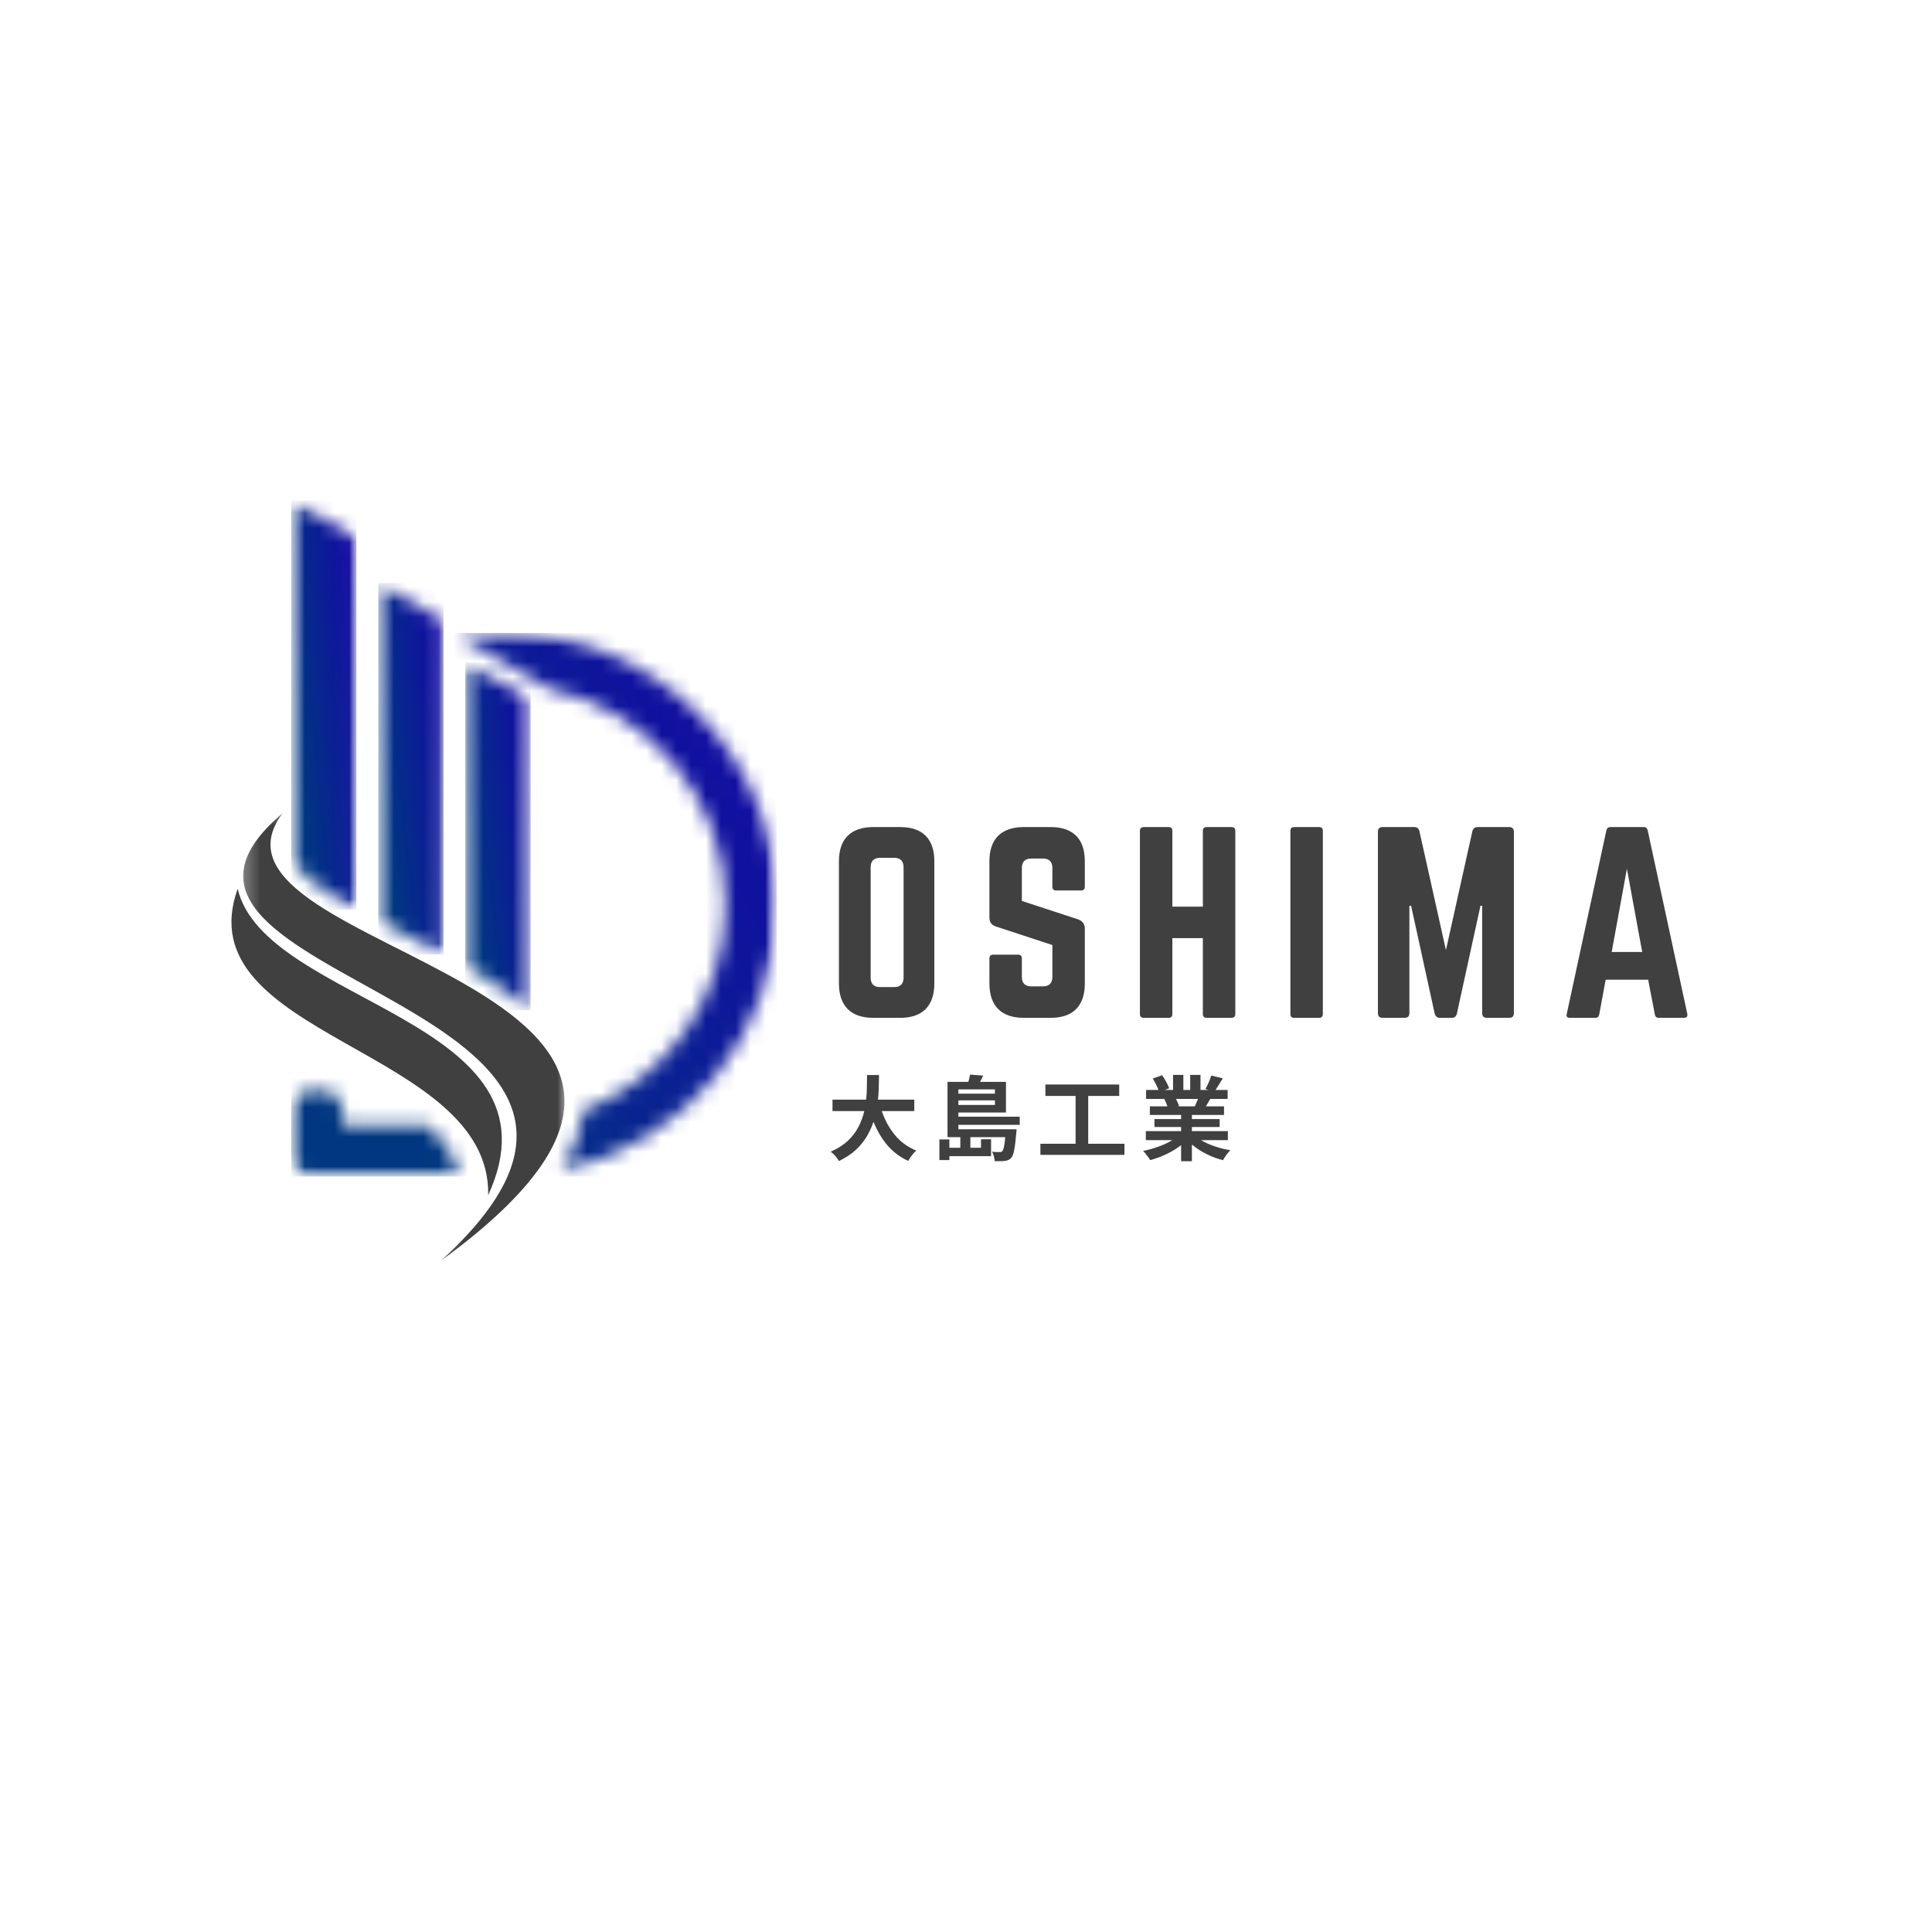 <svg width="130" height="130" viewBox="0 0 130 130" fill="none" xmlns="http://www.w3.org/2000/svg">
<rect x="0" y="0" width="130" height="130" fill="#808080" stroke="none"/>
<g clip-path="url(#clip0_4290_1689)">
<path d="M130 0H0V130H130V0Z" fill="white"/>
<path d="M130 0H0V130H130V0Z" fill="white"/>
<mask id="mask0_4290_1689" style="mask-type:luminance" maskUnits="userSpaceOnUse" x="19" y="42" width="34" height="38">
<path d="M19.413 42.293H52.347V79.387H19.413V42.293Z" fill="white"/>
</mask>
<g mask="url(#mask0_4290_1689)">
<mask id="mask1_4290_1689" style="mask-type:luminance" maskUnits="userSpaceOnUse" x="19" y="42" width="34" height="38">
<path d="M37.005 46.363C43.723 47.77 48.816 53.766 48.816 60.882C48.816 67.18 44.827 72.6 39.252 74.738C39.122 76.108 38.587 77.424 37.827 78.647C37.8 78.689 37.775 78.731 37.747 78.772C46.015 77.025 52.27 69.649 52.27 60.881C52.27 50.825 44.04 42.595 33.984 42.595H31.143V42.974L37.005 46.359V46.363ZM28.758 75.713H23.049V74.77C23.049 73.997 22.42 73.366 21.646 73.366H20.999C20.226 73.366 19.596 73.997 19.596 74.77V77.763C19.596 78.536 20.226 79.166 20.999 79.166H30.902C30.814 78.719 30.665 78.284 30.454 77.862C30.064 77.081 29.467 76.365 28.758 75.713Z" fill="white"/>
</mask>
<g mask="url(#mask1_4290_1689)">
<path d="M19.596 42.595V79.166H52.27V42.595H19.596Z" fill="url(#paint0_linear_4290_1689)"/>
</g>
</g>
<mask id="mask2_4290_1689" style="mask-type:luminance" maskUnits="userSpaceOnUse" x="31" y="44" width="5" height="25">
<path d="M31.2 44.373H35.707V68.293H31.2V44.373Z" fill="white"/>
</mask>
<g mask="url(#mask2_4290_1689)">
<mask id="mask3_4290_1689" style="mask-type:luminance" maskUnits="userSpaceOnUse" x="31" y="44" width="5" height="24">
<path d="M31.307 65.011L31.32 44.578L35.705 47.11V67.978L35.704 67.977L35.639 67.92L35.638 67.918L35.569 67.86L35.562 67.853C34.26 66.755 32.748 65.814 31.31 65.011L31.308 65.01L31.307 65.011Z" fill="white"/>
</mask>
<g mask="url(#mask3_4290_1689)">
<path d="M31.307 44.578V67.978H35.705V44.578H31.307Z" fill="url(#paint1_linear_4290_1689)"/>
</g>
</g>
<mask id="mask4_4290_1689" style="mask-type:luminance" maskUnits="userSpaceOnUse" x="25" y="39" width="6" height="26">
<path d="M25.307 39.173H30.16V64.48H25.307V39.173Z" fill="white"/>
</mask>
<g mask="url(#mask4_4290_1689)">
<mask id="mask5_4290_1689" style="mask-type:luminance" maskUnits="userSpaceOnUse" x="25" y="39" width="5" height="26">
<path d="M29.843 44.342V64.221C29.602 64.094 29.365 63.971 29.136 63.853C27.932 63.23 26.685 62.623 25.458 61.99V39.227L29.843 41.76V44.342Z" fill="white"/>
</mask>
<g mask="url(#mask5_4290_1689)">
<path d="M25.458 39.227V64.221H29.843V39.227H25.458Z" fill="url(#paint2_linear_4290_1689)"/>
</g>
</g>
<mask id="mask6_4290_1689" style="mask-type:luminance" maskUnits="userSpaceOnUse" x="19" y="33" width="6" height="29">
<path d="M19.413 33.675H24.267V61.36H19.413V33.675Z" fill="white"/>
</mask>
<g mask="url(#mask6_4290_1689)">
<mask id="mask7_4290_1689" style="mask-type:luminance" maskUnits="userSpaceOnUse" x="19" y="33" width="5" height="29">
<path d="M23.981 36.208V61.2C23.413 60.886 22.856 60.561 22.314 60.218C21.529 59.724 20.211 58.84 19.596 57.859V33.675L23.981 36.206V36.208Z" fill="white"/>
</mask>
<g mask="url(#mask7_4290_1689)">
<path d="M19.596 33.675V61.2H23.981V33.675H19.596Z" fill="url(#paint3_linear_4290_1689)"/>
</g>
</g>
<mask id="mask8_4290_1689" style="mask-type:luminance" maskUnits="userSpaceOnUse" x="16" y="54" width="23" height="31">
<path d="M16.293 54.427H38.133V84.895H16.293V54.427Z" fill="white"/>
</mask>
<g mask="url(#mask8_4290_1689)">
<path fill-rule="evenodd" clip-rule="evenodd" d="M19.015 54.722C11.797 64.337 55.647 65.888 29.664 84.837C49.158 67.119 5.479 66.156 19.015 54.722Z" fill="#404040"/>
</g>
<path fill-rule="evenodd" clip-rule="evenodd" d="M15.993 59.804C17.821 67.596 38.289 68.557 32.851 80.417C33.033 70.486 12.404 69.822 15.993 59.804Z" fill="#404040"/>
<path d="M56.45 66.175V57.958C56.45 57.2 56.647 56.626 57.041 56.236C57.437 55.846 58.011 55.651 58.763 55.651H60.561C61.32 55.651 61.894 55.846 62.284 56.236C62.674 56.626 62.869 57.2 62.869 57.958V66.175C62.869 66.927 62.674 67.501 62.284 67.898C61.894 68.292 61.32 68.488 60.561 68.488H58.763C58.011 68.488 57.437 68.292 57.041 67.898C56.647 67.501 56.45 66.927 56.45 66.175ZM59.229 66.419H60.161C60.586 66.419 60.8 66.205 60.8 65.774V58.359C60.8 57.934 60.586 57.72 60.161 57.72H59.229C58.798 57.72 58.584 57.934 58.584 58.359V65.774C58.584 66.205 58.798 66.419 59.229 66.419Z" fill="#404040"/>
<path d="M68.889 55.651H70.687C71.446 55.651 72.02 55.846 72.41 56.236C72.8 56.626 72.995 57.2 72.995 57.958V59.659C72.995 59.832 72.909 59.919 72.74 59.919H71.072C70.898 59.919 70.812 59.832 70.812 59.659V58.408C70.812 57.983 70.598 57.769 70.173 57.769H69.403C68.973 57.769 68.759 57.983 68.759 58.408V60.623L72.578 61.874C72.855 61.993 72.995 62.193 72.995 62.47V66.175C72.995 66.927 72.8 67.501 72.41 67.898C72.02 68.292 71.446 68.488 70.687 68.488H68.889C68.137 68.488 67.563 68.292 67.166 67.898C66.772 67.501 66.576 66.927 66.576 66.175V64.491C66.576 64.321 66.663 64.236 66.836 64.236H68.504C68.674 64.236 68.759 64.321 68.759 64.491V65.726C68.759 66.156 68.973 66.37 69.403 66.37H70.173C70.598 66.37 70.812 66.156 70.812 65.726V63.591L67.009 62.34C66.72 62.247 66.576 62.05 66.576 61.75V57.958C66.576 57.2 66.772 56.626 67.166 56.236C67.563 55.846 68.137 55.651 68.889 55.651Z" fill="#404040"/>
<path d="M80.938 61.008V55.905C80.938 55.736 81.024 55.651 81.198 55.651H82.85C83.03 55.651 83.121 55.736 83.121 55.905V68.234C83.121 68.404 83.03 68.488 82.85 68.488H81.198C81.024 68.488 80.938 68.404 80.938 68.234V63.126H78.885V68.234C78.885 68.404 78.799 68.488 78.63 68.488H76.978C76.794 68.488 76.702 68.404 76.702 68.234V55.905C76.702 55.736 76.794 55.651 76.978 55.651H78.63C78.799 55.651 78.885 55.736 78.885 55.905V61.008H80.938Z" fill="#404040"/>
<path d="M87.088 55.651H88.756C88.925 55.651 89.011 55.736 89.011 55.905V68.234C89.011 68.404 88.925 68.488 88.756 68.488H87.088C86.914 68.488 86.828 68.404 86.828 68.234V55.905C86.828 55.736 86.914 55.651 87.088 55.651Z" fill="#404040"/>
<path d="M99.428 55.651H101.546C101.759 55.651 101.866 55.758 101.866 55.97V68.168C101.866 68.382 101.759 68.488 101.546 68.488H100.051C99.837 68.488 99.732 68.382 99.732 68.168V60.943H99.618L98.031 68.201C97.988 68.393 97.87 68.488 97.679 68.488H96.893C96.709 68.488 96.59 68.393 96.536 68.201L94.949 60.943H94.835V68.168C94.835 68.382 94.728 68.488 94.516 68.488H93.037C92.823 68.488 92.717 68.382 92.717 68.168V55.97C92.717 55.758 92.823 55.651 93.037 55.651H95.16C95.351 55.651 95.469 55.747 95.512 55.938L97.294 63.933L99.071 55.938C99.125 55.747 99.244 55.651 99.428 55.651Z" fill="#404040"/>
<path d="M113.306 68.488H111.605C111.467 68.488 111.383 68.415 111.351 68.266L110.901 65.921H108.041L107.608 68.266C107.578 68.415 107.494 68.488 107.353 68.488H105.636C105.444 68.488 105.373 68.399 105.425 68.217L108.09 55.873C108.122 55.725 108.214 55.651 108.366 55.651H110.598C110.745 55.651 110.836 55.725 110.869 55.873L113.534 68.217C113.566 68.399 113.49 68.488 113.306 68.488ZM110.5 64.057L109.471 58.456L108.447 64.057H110.5Z" fill="#404040"/>
<path d="M61.52 74.761H59.332C59.538 75.365 59.83 75.899 60.209 76.365C60.591 76.831 61.073 77.183 61.656 77.421C61.593 77.473 61.527 77.539 61.455 77.621C61.386 77.704 61.321 77.79 61.26 77.876C61.198 77.966 61.148 78.045 61.108 78.115C60.545 77.85 60.075 77.497 59.7 77.053C59.328 76.606 59.019 76.082 58.774 75.482C58.661 75.826 58.508 76.159 58.313 76.484C58.121 76.809 57.872 77.111 57.566 77.389C57.263 77.666 56.89 77.911 56.45 78.125C56.392 78.02 56.312 77.909 56.212 77.79C56.11 77.67 56.006 77.573 55.898 77.497C56.374 77.284 56.764 77.034 57.068 76.744C57.371 76.451 57.607 76.137 57.777 75.802C57.951 75.463 58.077 75.116 58.156 74.761H56.017V73.992H58.281C58.313 73.7 58.33 73.415 58.33 73.136C58.333 72.855 58.337 72.588 58.341 72.335H59.148C59.144 72.588 59.138 72.855 59.131 73.136C59.127 73.418 59.11 73.704 59.077 73.992H61.52V74.761Z" fill="#404040"/>
<path d="M66.947 73.304H64.488V73.591H66.947V73.304ZM64.488 74.35H66.947V74.041H64.488V74.35ZM68.615 75.688H64.488V75.986H68.404C68.404 75.986 68.401 76.018 68.398 76.083C68.394 76.148 68.389 76.205 68.382 76.251C68.339 76.76 68.291 77.142 68.241 77.394C68.194 77.646 68.129 77.817 68.046 77.903C67.988 77.971 67.925 78.02 67.857 78.049C67.788 78.082 67.712 78.104 67.629 78.114C67.553 78.125 67.453 78.131 67.331 78.131C67.208 78.133 67.074 78.133 66.931 78.131C66.927 78.029 66.909 77.919 66.876 77.8C66.844 77.684 66.802 77.584 66.752 77.497C66.86 77.508 66.959 77.516 67.05 77.519C67.143 77.519 67.212 77.519 67.256 77.519C67.295 77.519 67.329 77.517 67.359 77.513C67.387 77.506 67.414 77.489 67.44 77.459C67.483 77.413 67.521 77.318 67.553 77.177C67.586 77.037 67.615 76.817 67.64 76.516H65.295V77.231H66.01V76.657H66.687V77.795H63.881V78.06H63.209V76.668H63.881V77.231H64.618V76.516H63.756V72.795H65.159C65.184 72.713 65.205 72.627 65.224 72.541C65.246 72.454 65.262 72.377 65.273 72.308L66.156 72.373C66.126 72.446 66.092 72.518 66.053 72.589C66.016 72.659 65.983 72.728 65.95 72.795H67.689V74.859H64.488V75.141H68.615V75.688Z" fill="#404040"/>
<path d="M73.224 76.961H75.661V77.708H70.006V76.961H72.374V73.743H70.342V72.974H75.309V73.743H73.224V76.961Z" fill="#404040"/>
<path d="M80.611 73.944H79.127C79.171 74.023 79.21 74.106 79.246 74.193C79.286 74.277 79.317 74.354 79.338 74.426L79.23 74.442H80.395C80.43 74.366 80.466 74.285 80.503 74.198C80.542 74.112 80.579 74.028 80.611 73.944ZM82.621 76.717H80.817C81.084 76.879 81.389 77.019 81.733 77.134C82.075 77.251 82.427 77.337 82.789 77.394C82.705 77.474 82.616 77.581 82.518 77.714C82.423 77.85 82.347 77.968 82.291 78.066C81.911 77.971 81.539 77.833 81.175 77.649C80.813 77.469 80.488 77.257 80.2 77.015V78.136H79.474V77.053C79.184 77.28 78.858 77.481 78.493 77.654C78.128 77.83 77.762 77.966 77.394 78.06C77.34 77.969 77.265 77.863 77.172 77.741C77.081 77.618 76.996 77.519 76.917 77.443C77.267 77.375 77.616 77.278 77.963 77.15C78.312 77.024 78.62 76.879 78.883 76.717H77.101V76.11H79.474V75.834H77.681V75.298H79.474V75.022H77.372V74.442H78.553C78.499 74.273 78.428 74.11 78.342 73.954L78.418 73.944H77.118V73.342H77.952C77.909 73.221 77.85 73.091 77.778 72.952C77.705 72.816 77.635 72.687 77.567 72.568L78.201 72.351C78.29 72.485 78.381 72.635 78.472 72.801C78.565 72.967 78.632 73.109 78.672 73.229L78.369 73.342H78.932V72.329H79.626V73.342H80.086V72.329H80.779V73.342H81.332L81.11 73.272C81.186 73.146 81.259 73 81.332 72.833C81.404 72.664 81.459 72.511 81.5 72.373L82.28 72.557C82.193 72.698 82.108 72.837 82.025 72.974C81.941 73.112 81.864 73.234 81.792 73.342H82.605V73.944H81.435C81.383 74.034 81.333 74.121 81.283 74.204C81.232 74.288 81.186 74.366 81.142 74.442H82.361V75.022H80.2V75.298H82.069V75.834H80.2V76.11H82.621V76.717Z" fill="#404040"/>
</g>
<defs>
<linearGradient id="paint0_linear_4290_1689" x1="13.671" y1="68.022" x2="54.303" y2="46.421" gradientUnits="userSpaceOnUse">
<stop stop-color="#003780"/>
<stop offset="0.125" stop-color="#003780"/>
<stop offset="0.188" stop-color="#003780"/>
<stop offset="0.203" stop-color="#003780"/>
<stop offset="0.219" stop-color="#013681"/>
<stop offset="0.234" stop-color="#013582"/>
<stop offset="0.25" stop-color="#013483"/>
<stop offset="0.266" stop-color="#023384"/>
<stop offset="0.281" stop-color="#023284"/>
<stop offset="0.297" stop-color="#033185"/>
<stop offset="0.312" stop-color="#033086"/>
<stop offset="0.328" stop-color="#042F87"/>
<stop offset="0.344" stop-color="#042E88"/>
<stop offset="0.359" stop-color="#042D88"/>
<stop offset="0.373" stop-color="#052C89"/>
<stop offset="0.375" stop-color="#052B8A"/>
<stop offset="0.391" stop-color="#052B8A"/>
<stop offset="0.406" stop-color="#062A8B"/>
<stop offset="0.422" stop-color="#06298C"/>
<stop offset="0.438" stop-color="#07288C"/>
<stop offset="0.453" stop-color="#07278D"/>
<stop offset="0.469" stop-color="#07268E"/>
<stop offset="0.484" stop-color="#08258F"/>
<stop offset="0.5" stop-color="#082490"/>
<stop offset="0.516" stop-color="#092390"/>
<stop offset="0.531" stop-color="#092291"/>
<stop offset="0.547" stop-color="#0A2192"/>
<stop offset="0.562" stop-color="#0A2093"/>
<stop offset="0.578" stop-color="#0A1F93"/>
<stop offset="0.594" stop-color="#0B1E94"/>
<stop offset="0.609" stop-color="#0B1D95"/>
<stop offset="0.625" stop-color="#0C1C96"/>
<stop offset="0.627" stop-color="#0C1B97"/>
<stop offset="0.641" stop-color="#0C1B97"/>
<stop offset="0.656" stop-color="#0D1A97"/>
<stop offset="0.672" stop-color="#0D1998"/>
<stop offset="0.688" stop-color="#0D1899"/>
<stop offset="0.703" stop-color="#0E179A"/>
<stop offset="0.719" stop-color="#0E169B"/>
<stop offset="0.734" stop-color="#0F159B"/>
<stop offset="0.75" stop-color="#0F149C"/>
<stop offset="0.766" stop-color="#0F139D"/>
<stop offset="0.781" stop-color="#10129E"/>
<stop offset="0.797" stop-color="#10129F"/>
<stop offset="0.812" stop-color="#11119F"/>
<stop offset="0.828" stop-color="#1110A0"/>
<stop offset="0.844" stop-color="#120FA1"/>
<stop offset="0.859" stop-color="#120EA2"/>
<stop offset="0.875" stop-color="#120DA3"/>
<stop offset="0.891" stop-color="#130CA3"/>
<stop offset="0.906" stop-color="#130BA4"/>
<stop offset="0.922" stop-color="#140AA5"/>
<stop offset="0.938" stop-color="#1409A6"/>
<stop offset="0.953" stop-color="#1508A7"/>
<stop offset="0.969" stop-color="#1507A7"/>
<stop offset="0.984" stop-color="#1506A8"/>
<stop offset="1" stop-color="#1605A9"/>
</linearGradient>
<linearGradient id="paint1_linear_4290_1689" x1="29.593" y1="52.648" x2="36.522" y2="51.873" gradientUnits="userSpaceOnUse">
<stop stop-color="#003780"/>
<stop offset="0.125" stop-color="#003780"/>
<stop offset="0.188" stop-color="#003780"/>
<stop offset="0.203" stop-color="#003780"/>
<stop offset="0.219" stop-color="#013681"/>
<stop offset="0.234" stop-color="#013582"/>
<stop offset="0.25" stop-color="#023483"/>
<stop offset="0.266" stop-color="#023384"/>
<stop offset="0.281" stop-color="#023284"/>
<stop offset="0.297" stop-color="#033185"/>
<stop offset="0.312" stop-color="#033086"/>
<stop offset="0.328" stop-color="#042F87"/>
<stop offset="0.344" stop-color="#042E88"/>
<stop offset="0.359" stop-color="#042D88"/>
<stop offset="0.373" stop-color="#052C89"/>
<stop offset="0.375" stop-color="#052B8A"/>
<stop offset="0.391" stop-color="#052B8A"/>
<stop offset="0.406" stop-color="#062A8B"/>
<stop offset="0.422" stop-color="#06298C"/>
<stop offset="0.438" stop-color="#07288C"/>
<stop offset="0.453" stop-color="#07278D"/>
<stop offset="0.469" stop-color="#07268E"/>
<stop offset="0.484" stop-color="#08258F"/>
<stop offset="0.5" stop-color="#082490"/>
<stop offset="0.516" stop-color="#092390"/>
<stop offset="0.531" stop-color="#092291"/>
<stop offset="0.547" stop-color="#0A2192"/>
<stop offset="0.562" stop-color="#0A2093"/>
<stop offset="0.578" stop-color="#0A1F93"/>
<stop offset="0.594" stop-color="#0B1E94"/>
<stop offset="0.609" stop-color="#0B1D95"/>
<stop offset="0.625" stop-color="#0C1C96"/>
<stop offset="0.627" stop-color="#0C1B97"/>
<stop offset="0.641" stop-color="#0C1B97"/>
<stop offset="0.656" stop-color="#0D1A97"/>
<stop offset="0.672" stop-color="#0D1998"/>
<stop offset="0.688" stop-color="#0D1899"/>
<stop offset="0.703" stop-color="#0E179A"/>
<stop offset="0.719" stop-color="#0E169B"/>
<stop offset="0.734" stop-color="#0F159B"/>
<stop offset="0.75" stop-color="#0F149C"/>
<stop offset="0.766" stop-color="#0F139D"/>
<stop offset="0.781" stop-color="#10129E"/>
<stop offset="0.797" stop-color="#10129F"/>
<stop offset="0.812" stop-color="#11119F"/>
<stop offset="0.828" stop-color="#1110A0"/>
<stop offset="0.844" stop-color="#120FA1"/>
<stop offset="0.859" stop-color="#120EA2"/>
<stop offset="0.875" stop-color="#120DA3"/>
<stop offset="0.891" stop-color="#130CA3"/>
<stop offset="0.906" stop-color="#130BA4"/>
<stop offset="0.922" stop-color="#140AA5"/>
<stop offset="0.938" stop-color="#1409A6"/>
<stop offset="0.953" stop-color="#1508A7"/>
<stop offset="0.969" stop-color="#1507A7"/>
<stop offset="0.984" stop-color="#1506A8"/>
<stop offset="1" stop-color="#1605A9"/>
</linearGradient>
<linearGradient id="paint2_linear_4290_1689" x1="23.741" y1="47.781" x2="30.662" y2="47.058" gradientUnits="userSpaceOnUse">
<stop stop-color="#003780"/>
<stop offset="0.125" stop-color="#003780"/>
<stop offset="0.188" stop-color="#003780"/>
<stop offset="0.203" stop-color="#003780"/>
<stop offset="0.219" stop-color="#013681"/>
<stop offset="0.234" stop-color="#013582"/>
<stop offset="0.25" stop-color="#013483"/>
<stop offset="0.266" stop-color="#023384"/>
<stop offset="0.281" stop-color="#023284"/>
<stop offset="0.297" stop-color="#033185"/>
<stop offset="0.312" stop-color="#033086"/>
<stop offset="0.328" stop-color="#042F87"/>
<stop offset="0.344" stop-color="#042E88"/>
<stop offset="0.359" stop-color="#042D88"/>
<stop offset="0.373" stop-color="#052C89"/>
<stop offset="0.375" stop-color="#052B8A"/>
<stop offset="0.391" stop-color="#052B8A"/>
<stop offset="0.406" stop-color="#062A8B"/>
<stop offset="0.422" stop-color="#06298C"/>
<stop offset="0.438" stop-color="#07288C"/>
<stop offset="0.453" stop-color="#07278D"/>
<stop offset="0.469" stop-color="#07268E"/>
<stop offset="0.484" stop-color="#08258F"/>
<stop offset="0.5" stop-color="#082490"/>
<stop offset="0.516" stop-color="#092390"/>
<stop offset="0.531" stop-color="#092291"/>
<stop offset="0.547" stop-color="#0A2192"/>
<stop offset="0.562" stop-color="#0A2093"/>
<stop offset="0.578" stop-color="#0A1F93"/>
<stop offset="0.594" stop-color="#0B1E94"/>
<stop offset="0.609" stop-color="#0B1D95"/>
<stop offset="0.625" stop-color="#0C1C96"/>
<stop offset="0.627" stop-color="#0C1B97"/>
<stop offset="0.641" stop-color="#0C1B97"/>
<stop offset="0.656" stop-color="#0D1A97"/>
<stop offset="0.672" stop-color="#0D1998"/>
<stop offset="0.688" stop-color="#0D1899"/>
<stop offset="0.703" stop-color="#0E179A"/>
<stop offset="0.719" stop-color="#0E169B"/>
<stop offset="0.734" stop-color="#0F159B"/>
<stop offset="0.75" stop-color="#0F149C"/>
<stop offset="0.766" stop-color="#0F139D"/>
<stop offset="0.781" stop-color="#10129E"/>
<stop offset="0.797" stop-color="#10129F"/>
<stop offset="0.812" stop-color="#11119F"/>
<stop offset="0.828" stop-color="#1110A0"/>
<stop offset="0.844" stop-color="#120FA1"/>
<stop offset="0.859" stop-color="#120EA2"/>
<stop offset="0.875" stop-color="#120DA3"/>
<stop offset="0.891" stop-color="#130CA3"/>
<stop offset="0.906" stop-color="#130BA4"/>
<stop offset="0.922" stop-color="#140AA5"/>
<stop offset="0.938" stop-color="#1409A6"/>
<stop offset="0.953" stop-color="#1508A7"/>
<stop offset="0.969" stop-color="#1507A7"/>
<stop offset="0.984" stop-color="#1506A8"/>
<stop offset="1" stop-color="#1605A9"/>
</linearGradient>
<linearGradient id="paint3_linear_4290_1689" x1="17.872" y1="43.008" x2="24.804" y2="42.351" gradientUnits="userSpaceOnUse">
<stop stop-color="#003780"/>
<stop offset="0.125" stop-color="#003780"/>
<stop offset="0.188" stop-color="#003780"/>
<stop offset="0.203" stop-color="#003780"/>
<stop offset="0.219" stop-color="#013681"/>
<stop offset="0.234" stop-color="#013582"/>
<stop offset="0.25" stop-color="#013483"/>
<stop offset="0.266" stop-color="#023384"/>
<stop offset="0.281" stop-color="#023284"/>
<stop offset="0.297" stop-color="#033185"/>
<stop offset="0.312" stop-color="#033086"/>
<stop offset="0.328" stop-color="#042F87"/>
<stop offset="0.344" stop-color="#042E88"/>
<stop offset="0.359" stop-color="#042D88"/>
<stop offset="0.373" stop-color="#052C89"/>
<stop offset="0.375" stop-color="#052B8A"/>
<stop offset="0.391" stop-color="#052B8A"/>
<stop offset="0.406" stop-color="#062A8B"/>
<stop offset="0.422" stop-color="#06298C"/>
<stop offset="0.438" stop-color="#07288C"/>
<stop offset="0.453" stop-color="#07278D"/>
<stop offset="0.469" stop-color="#07268E"/>
<stop offset="0.484" stop-color="#08258F"/>
<stop offset="0.5" stop-color="#082490"/>
<stop offset="0.516" stop-color="#092390"/>
<stop offset="0.531" stop-color="#092291"/>
<stop offset="0.547" stop-color="#0A2192"/>
<stop offset="0.562" stop-color="#0A2093"/>
<stop offset="0.578" stop-color="#0A1F93"/>
<stop offset="0.594" stop-color="#0B1E94"/>
<stop offset="0.609" stop-color="#0B1D95"/>
<stop offset="0.625" stop-color="#0C1C96"/>
<stop offset="0.627" stop-color="#0C1B97"/>
<stop offset="0.641" stop-color="#0C1B97"/>
<stop offset="0.656" stop-color="#0D1A97"/>
<stop offset="0.672" stop-color="#0D1998"/>
<stop offset="0.688" stop-color="#0D1899"/>
<stop offset="0.703" stop-color="#0E179A"/>
<stop offset="0.719" stop-color="#0E169B"/>
<stop offset="0.734" stop-color="#0F159B"/>
<stop offset="0.75" stop-color="#0F149C"/>
<stop offset="0.766" stop-color="#0F139D"/>
<stop offset="0.781" stop-color="#10129E"/>
<stop offset="0.797" stop-color="#10129F"/>
<stop offset="0.812" stop-color="#11119F"/>
<stop offset="0.828" stop-color="#1110A0"/>
<stop offset="0.844" stop-color="#120FA1"/>
<stop offset="0.859" stop-color="#120EA2"/>
<stop offset="0.875" stop-color="#120DA3"/>
<stop offset="0.891" stop-color="#130CA3"/>
<stop offset="0.906" stop-color="#130BA4"/>
<stop offset="0.922" stop-color="#140AA5"/>
<stop offset="0.938" stop-color="#1409A6"/>
<stop offset="0.953" stop-color="#1508A7"/>
<stop offset="0.969" stop-color="#1507A7"/>
<stop offset="0.984" stop-color="#1506A8"/>
<stop offset="1" stop-color="#1605A9"/>
</linearGradient>
<clipPath id="clip0_4290_1689">
<rect width="130" height="130" fill="white"/>
</clipPath>
</defs>
</svg>
